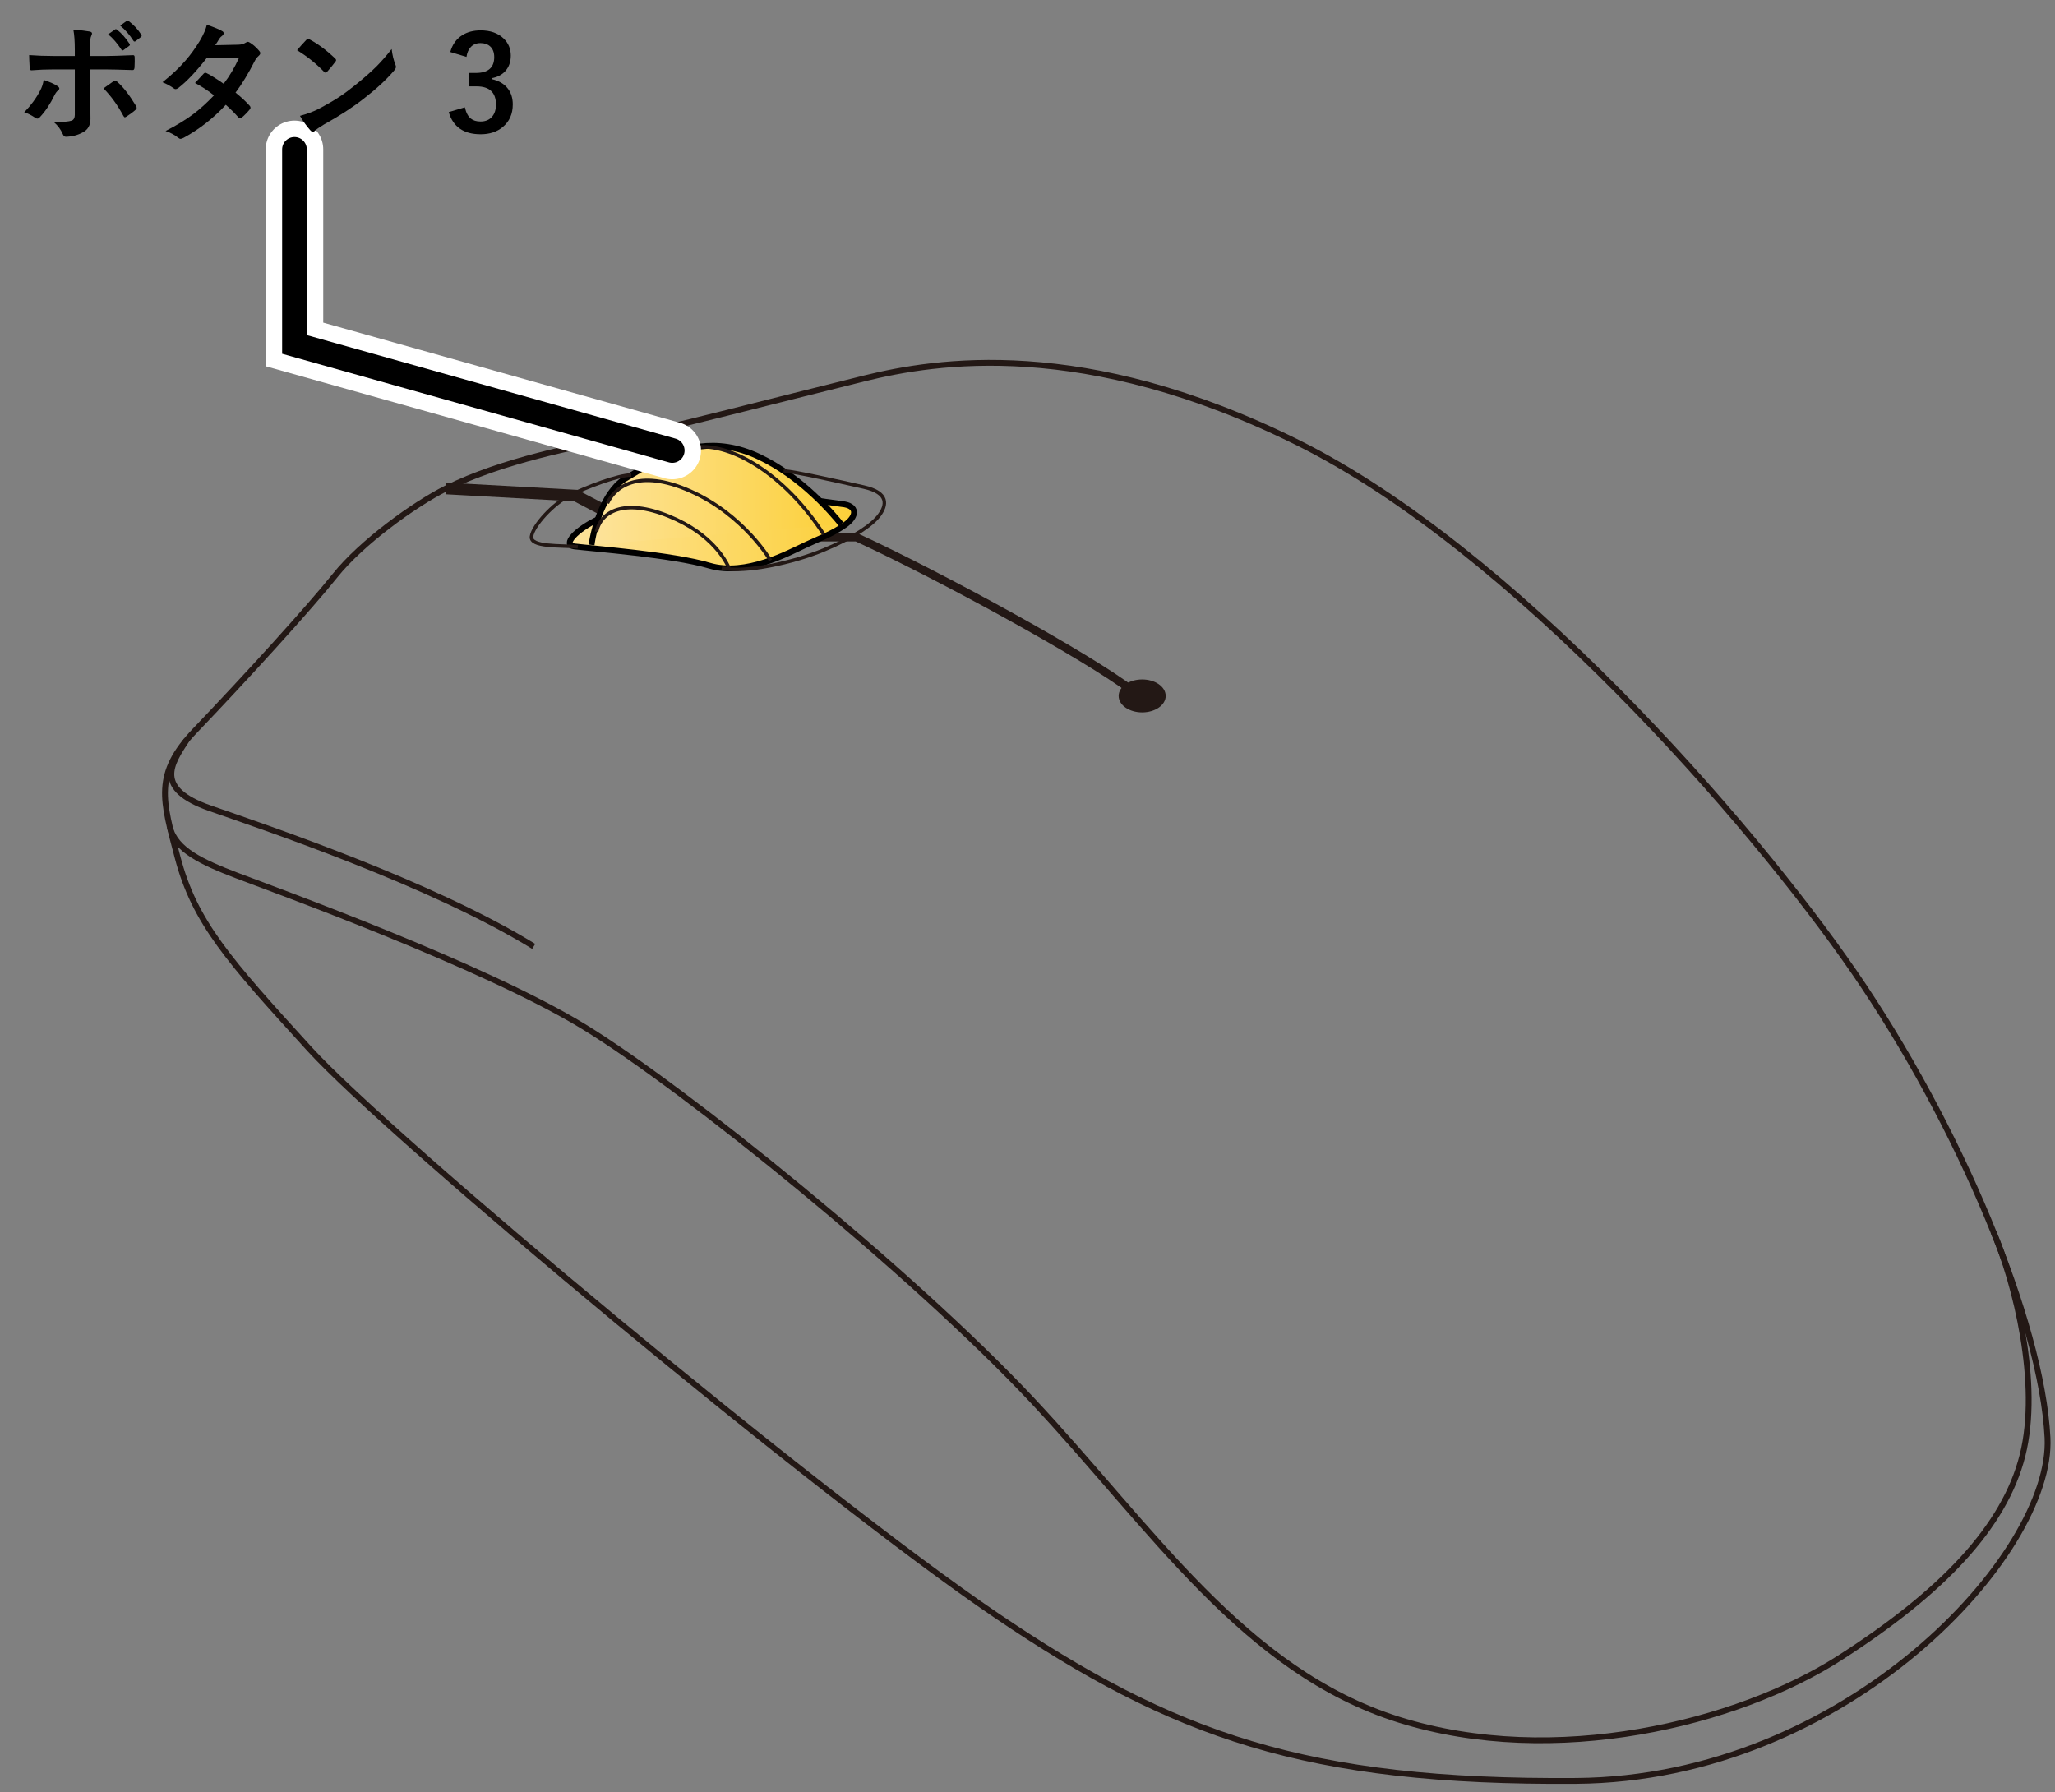 <?xml version="1.0" encoding="UTF-8"?>
<svg xmlns="http://www.w3.org/2000/svg" version="1.1" xmlns:xlink="http://www.w3.org/1999/xlink" viewBox="0 0 250 218">
  <rect x="0" y="0" width="250" height="218" fill="#808080" stroke="none"/>
  <!-- Generator: Adobe Illustrator 29.0.1, SVG Export Plug-In . SVG Version: 2.1.0 Build 192)  -->
  <defs>
    <linearGradient id="_新規グラデーションスウォッチ_3" data-name="新規グラデーションスウォッチ 3" x1="69.307" y1="65.019" x2="103.898" y2="65.019" gradientUnits="userSpaceOnUse">
      <stop offset="0" stop-color="#fde39b"/>
      <stop offset="1" stop-color="#fcd039"/>
    </linearGradient>
    <linearGradient id="_新規グラデーションスウォッチ_31" data-name="新規グラデーションスウォッチ 3" x1="71.968" y1="60.258" x2="102.328" y2="60.258" xlink:href="#_新規グラデーションスウォッチ_3"/>
  </defs>
  <g id="_レイヤー_2" data-name="レイヤー_2">
    <g>
      <ellipse cx="138.95" cy="84.659" rx="2.649" ry="1.793" fill="#231815" stroke="#231815" stroke-miterlimit="10" stroke-width=".425"/>
      <path d="M54.261,59.421c6.797-3.403,16.227-5.23,20.707-6.03,4.48-.8,21.8-5.3,30.28-7.38s26.56-5.12,52.64,7.84c26.08,12.96,54.96,45.92,67.68,64.4,12.72,18.48,22.8,42.48,23.52,56.64.72,14.16-24.48,41.52-57.36,41.76s-48.96-5.52-70.56-20.16c-21.6-14.64-73.68-58.08-83.52-68.88-9.84-10.8-13.973-15.416-16.053-23.352-1.811-6.909-2.928-10.092,2.157-15.408,6.179-6.459,13.816-14.84,17.016-18.84,3.2-4,9.596-8.639,13.493-10.59Z" fill="none" stroke="#231815" stroke-miterlimit="10" stroke-width=".709"/>
      <path d="M20.667,100.643c.707,2.775,3.941,4.248,8.101,5.848s29.92,10.88,42.24,18.4c12.32,7.52,40,29.92,54.56,45.44,14.56,15.52,25.76,32.96,44.64,38.88,18.88,5.92,41.12.48,53.6-7.52s20.046-15.947,22.24-24.64-.861-20.943-3.527-27.166" fill="none" stroke="#231815" stroke-miterlimit="10" stroke-width=".709"/>
      <polyline points="54.261 59.421 70.048 60.291 73.328 62.011" fill="none" stroke="#231815" stroke-miterlimit="10" stroke-width="1.417"/>
      <path d="M98.928,65.371h5.28c10.24,4.72,28.08,14.48,33.52,18.64" fill="none" stroke="#231815" stroke-miterlimit="10" stroke-width=".992"/>
      <path d="M99.328,60.891l3.06.42c1.98.18,1.92,1.5.36,2.58s-2.76,1.48-4.74,2.4c-1.98.92-7.26,3.84-11.7,2.52s-14.176-2.068-16.44-2.34c-1.5-.18.18-2.04,3-3.36" fill="url(#_新規グラデーションスウォッチ_3)" stroke="#000" stroke-width=".709"/>
      <path d="M71.968,66.291c.24-1.92,1.44-6.36,3.96-7.98l3.3-1.98c3.48-1.86,7.86-3.24,13.08-.78,5.22,2.46,9,6.96,10.02,8.22" fill="url(#_新規グラデーションスウォッチ_31)" stroke="#000" stroke-width=".709"/>
      <path d="M87.815,69.101c2.781.651,8.728-.661,12.397-2.195s5.883-3.036,6.769-4.238,1.202-2.72-1.898-3.416-8.249-1.859-9.754-1.973" fill="none" stroke="#231815" stroke-miterlimit="10" stroke-width=".425"/>
      <path d="M70.291,66.518c-2.088-.182-5.82.071-5.631-1.258s2.651-4.008,4.678-5.009,5.875-2.473,7.462-2.465" fill="none" stroke="#231815" stroke-miterlimit="10" stroke-width=".425"/>
      <path d="M72.568,64.691c.506-2.456,3.353-4.112,8.793-1.898s7.022,5.63,7.338,6.326" fill="none" stroke="#231815" stroke-miterlimit="10" stroke-width=".425"/>
      <path d="M73.896,61.212c.822-1.813,3.606-4.365,10.121-1.455,6.515,2.91,9.716,8.413,9.716,8.413" fill="none" stroke="#231815" stroke-miterlimit="10" stroke-width=".425"/>
      <path d="M84.62,54.392c4.458-.518,10.91,3.404,15.591,10.615" fill="none" stroke="#231815" stroke-miterlimit="10" stroke-width=".425"/>
      <path d="M22.677,90.057c-1.842,2.853-3.989,5.874,2.891,8.274s26.88,9.12,39.36,16.8" fill="none" stroke="#231815" stroke-miterlimit="10" stroke-width=".709"/>
    </g>
  </g>
  <g id="_レイヤー_1" data-name="レイヤー_1">
    <polyline points="35.823 18.171 35.823 41.901 81.783 54.804" fill="none" stroke="#fff" stroke-linecap="round" stroke-miterlimit="10" stroke-width="7"/>
    <polyline points="35.823 18.171 35.823 41.901 81.783 54.804" fill="none" stroke="#000" stroke-linecap="round" stroke-miterlimit="10" stroke-width="3"/>
    <g>
      <rect x="2" y="2" width="182.805" height="38.965" fill="none"/>
      <path d="M5.312,9.727c.682.214,1.237.458,1.664.734.161.109.242.211.242.305,0,.083-.06.169-.18.258-.141.115-.273.294-.398.539-.526,1.083-1.117,1.974-1.773,2.672-.115.13-.222.195-.32.195-.062,0-.144-.031-.242-.094-.547-.359-1-.583-1.359-.672.833-.864,1.479-1.745,1.938-2.641.213-.385.356-.817.43-1.297ZM9.101,6.812v-.75c0-1.057-.06-1.877-.18-2.461.911.078,1.573.156,1.984.234.192.037.289.117.289.242,0,.083-.031.18-.094.289-.109.203-.164.737-.164,1.602v.844h1.969c.609,0,1.698-.034,3.266-.102h.031c.12,0,.18.086.18.258.005.193.008.365.008.516,0,.266-.008.511-.023.734-.021.214-.097.315-.227.305-1.662-.052-2.761-.078-3.297-.078h-1.883l.016,3.234.031,2.781c0,.776-.315,1.326-.945,1.648-.594.333-1.276.51-2.047.531-.167,0-.294-.112-.383-.336-.245-.562-.604-1.044-1.078-1.445,1.067,0,1.794-.062,2.18-.188.245-.109.367-.344.367-.703v-5.523h-2.516c-.969,0-1.891.037-2.766.109-.141,0-.211-.106-.211-.32-.042-.766-.062-1.276-.062-1.531.948.073,1.95.109,3.008.109h2.547ZM12.593,10.75c.151-.109.375-.268.672-.477.245-.172.427-.302.547-.391.062-.052.13-.078.203-.078.083,0,.164.047.242.141.713.615,1.477,1.594,2.289,2.938.052.078.078.156.078.234,0,.099-.052.185-.156.258-.24.224-.599.492-1.078.805-.104.062-.167.094-.188.094-.058,0-.117-.052-.18-.156-.698-1.307-1.508-2.43-2.43-3.367ZM13.156,4.172l.844-.586c.031-.026.062-.039.094-.039.042,0,.091.023.148.07.542.422,1.047.992,1.516,1.711.031.042.047.081.047.117,0,.047-.031.094-.094.141l-.672.492c-.047.037-.089.055-.125.055-.047,0-.097-.034-.148-.102-.495-.76-1.031-1.38-1.609-1.859ZM14.625,3.117l.797-.578c.042-.026.078-.039.109-.039s.075.023.133.07c.62.469,1.127,1.019,1.523,1.648.031.052.047.097.047.133,0,.058-.031.109-.094.156l-.641.5c-.047.031-.091.047-.133.047-.052,0-.099-.034-.141-.102-.448-.713-.982-1.325-1.602-1.836Z"/>
      <path d="M28.656,11.266c.698.562,1.273,1.099,1.727,1.609.062.068.094.144.094.227,0,.073-.031.144-.094.211-.328.396-.659.732-.992,1.008-.073.052-.138.078-.195.078-.052,0-.109-.031-.172-.094-.438-.51-.956-1.028-1.555-1.555-1.526,1.646-3.227,2.979-5.102,4-.172.094-.305.141-.398.141s-.195-.047-.305-.141c-.422-.344-.93-.615-1.523-.812,1.333-.682,2.461-1.37,3.383-2.062.833-.63,1.669-1.388,2.508-2.273-.677-.552-1.445-1.055-2.305-1.508.641-.698.992-1.078,1.055-1.141.073-.073.143-.109.211-.109.021,0,.073.021.156.062.458.219,1.146.646,2.062,1.281.708-.911,1.333-1.966,1.875-3.164l-3.969.078c-1.276,1.63-2.417,2.831-3.422,3.602-.136.094-.242.141-.32.141-.099,0-.185-.036-.258-.109-.375-.271-.823-.516-1.344-.734,1.13-.896,2.075-1.789,2.836-2.68.588-.677,1.153-1.458,1.695-2.344.458-.781.745-1.438.859-1.969.969.339,1.594.599,1.875.781.114.058.172.144.172.258,0,.12-.065.227-.195.32-.12.078-.229.19-.328.336-.125.219-.292.484-.5.797l2.82-.062c.344-.01.635-.091.875-.242.109-.073.2-.109.273-.109.073,0,.169.042.289.125.338.203.703.529,1.094.977.083.089.125.185.125.289,0,.099-.06.201-.18.305-.203.183-.362.386-.477.609-.787,1.552-1.57,2.844-2.352,3.875Z"/>
      <path d="M36.14,6.109c.266-.323.638-.739,1.117-1.25.067-.083.143-.125.227-.125.047,0,.117.026.211.078.995.531,2.013,1.289,3.055,2.273.094.094.141.169.141.227,0,.058-.031.125-.094.203-.349.464-.68.865-.992,1.203-.089.083-.154.125-.195.125-.052,0-.12-.042-.203-.125-.974-1.005-2.062-1.875-3.266-2.609ZM36.492,14.094c.854-.234,1.575-.5,2.164-.797,1.031-.536,1.888-1.028,2.57-1.477.599-.391,1.276-.891,2.031-1.5,1.073-.87,1.924-1.62,2.555-2.25.599-.604,1.211-1.305,1.836-2.102.083.703.231,1.326.445,1.867.052.125.078.227.078.305,0,.12-.086.281-.258.484-.933,1.089-2.159,2.219-3.68,3.391-1.323,1.037-2.933,2.081-4.828,3.133-.562.339-.919.586-1.07.742-.109.104-.206.156-.289.156-.083,0-.175-.057-.273-.172-.495-.557-.922-1.151-1.281-1.781Z"/>
      <path d="M54.781,6.328c.245-.906.729-1.588,1.453-2.047.62-.391,1.367-.586,2.242-.586,1.177,0,2.106.328,2.789.984.583.558.875,1.253.875,2.086,0,.776-.232,1.414-.695,1.914-.412.438-.958.716-1.641.836v.109c.88.188,1.544.578,1.992,1.172.391.516.586,1.151.586,1.906,0,1.156-.406,2.073-1.219,2.75-.703.589-1.599.883-2.688.883-2.068,0-3.362-.901-3.883-2.703l1.961-.578c.146.651.388,1.109.727,1.375.292.234.685.352,1.18.352.62,0,1.096-.206,1.43-.617.297-.364.445-.846.445-1.445,0-1.474-.789-2.211-2.367-2.211h-.93v-1.633h.844c1.495,0,2.242-.641,2.242-1.922,0-.588-.172-1.031-.516-1.328-.292-.255-.68-.383-1.164-.383-.474,0-.862.156-1.164.469-.281.292-.458.695-.531,1.211l-1.969-.594Z"/>
    </g>
  </g>
</svg>